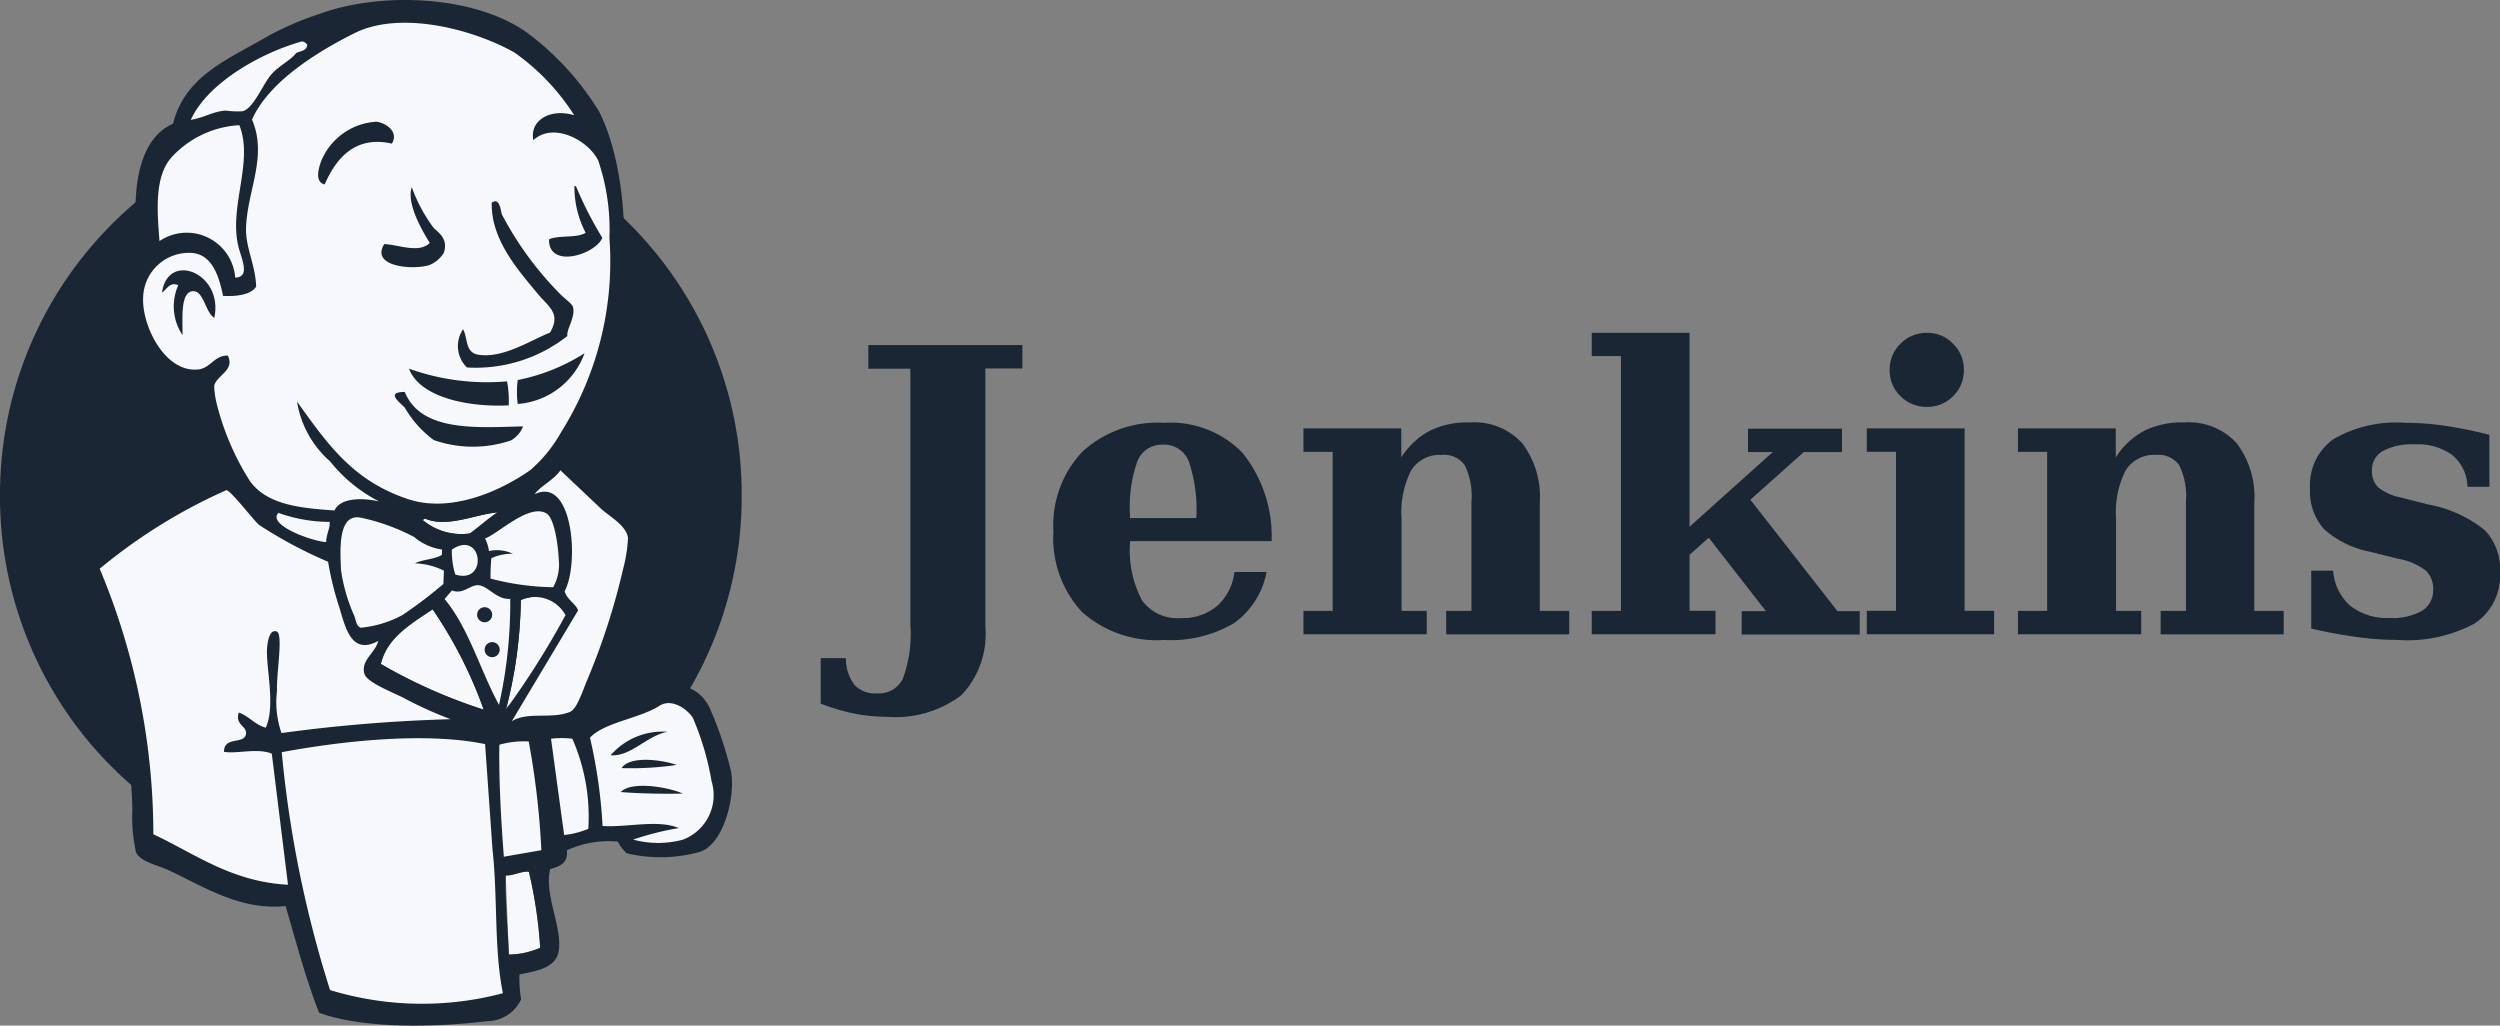 <svg viewBox="0 0 111.235 45.634" height="45.634" width="111.235" xmlns="http://www.w3.org/2000/svg"><rect x="0" y="0" width="111.235" height="45.634" fill="#808080" stroke="none"/><g transform="translate(5.936 43.052)"><path fill-rule="evenodd" fill="#1a2633" d="M26.57-21.065a16.19,16.19,0,0,1-16,16.37,16.19,16.19,0,0,1-16-16.37,16.19,16.19,0,0,1,16-16.37,16.19,16.19,0,0,1,16,16.37"></path><path fill="#1a2633" d="M-4.785-17.012S-5.944-34.083,9.788-34.57l-1.1-1.83L.153-33.534l-2.438,2.8-2.134,4.085-1.22,4.755.366,3.17"></path><path fill="#1a2633" d="M-.4-32.232A16.012,16.012,0,0,0-4.94-21,16.063,16.063,0,0,0-.395-9.776,15.254,15.254,0,0,0,10.568-5.131,15.28,15.28,0,0,0,21.53-9.776,16,16,0,0,0,26.076-21,16.066,16.066,0,0,0,21.53-32.232a15.251,15.251,0,0,0-10.963-4.645A15.284,15.284,0,0,0-.4-32.232Zm-.713,23.15A17.009,17.009,0,0,1-5.936-21,17.007,17.007,0,0,1-1.108-32.927a16.275,16.275,0,0,1,11.672-4.944,16.277,16.277,0,0,1,11.671,4.944A17,17,0,0,1,27.065-21,17.015,17.015,0,0,1,22.236-9.082a16.284,16.284,0,0,1-11.67,4.957A16.29,16.29,0,0,1-1.106-9.082"></path><path fill-rule="evenodd" fill="#f6f8fc" d="M17.3-20.975l-2.437.366-3.292.366L9.44-20.18l-2.073-.062-1.585-.5-1.4-1.525-1.1-3.109-.244-.671-1.462-.5-.854-1.4-.61-2,.671-1.769,1.585-.55,1.28.61.61,1.341.731-.122.244-.305L5-32.131,4.938-33.9,5.3-36.338,5.291-37.73,6.4-39.507l1.95-1.4,3.413-1.462,3.78.55,3.293,2.378,1.525,2.438.975,1.769.244,4.39-.731,3.78L19.51-23.715l-1.28,1.769"></path><path fill-rule="evenodd" fill="#f6f8fc" d="M15.23-10.427l-8.717.365V-8.6l.731,5.121-.366.428L.781-5.122.354-5.854l-.61-6.888-1.4-4.146-.3-.975,4.877-3.354,1.525-.61L5.78-20.18l1.159,1.037,1.341.425.61.182.731,3.17.55.671,1.4-.5L10.6-13.3l5.3,2.5-.67.366"></path><path fill-rule="evenodd" fill="#f6f8fc" d="M.781-31.7l1.585-.55,1.28.61.61,1.341.731-.123.182-.731L4.8-32.56l.366-3.354-.3-1.829,1.1-1.28,2.377-1.89-.671-.915L4.315-40.181l-1.4,1.1L2.12-37.376.9-35.73.534-33.78l.244,2.073"></path><path fill-rule="evenodd" fill="#f6f8fc" d="M3.28-37.437s.915-2.256,4.572-3.354.182-.792.182-.792L4.072-40.059,2.547-38.534l-.67,1.22,1.4-.123M1.45-32.131S.171-36.4,5.05-37.009l-.182-.731L1.5-36.95.538-33.778.781-31.7l.67-.425"></path><path fill-rule="evenodd" fill="#f6f8fc" d="M3.4-26.462l.8-.775a.515.515,0,0,1,.421.469c.061.426.241,4.269,2.876,6.344.25.187-1.95-.305-1.95-.305L3.6-23.78m11.021-3.84s.143-1.848.64-1.706a.685.685,0,0,1,.5.64s-1.209.783-1.125,1.066"></path><path fill="#f6f8fc" d="M19.681-34.375s-1,.213-1.1,1.1,1.1.182,1.28.123m-7.56-1.17s-1.341.182-1.341,1.037,1.525.793,1.95.428"></path><path fill-rule="evenodd" fill="#f6f8fc" d="M4-30.375s-2.317-1.4-2.562-.062-.793,2.316.366,3.719l-.792-.244L.28-28.852.036-30.681l1.4-1.462,1.585.122.915.731L4-30.375M5.11-34.217s1.037-5.365,6.28-6.4c4.316-.854,6.585.182,7.438,1.159,0,0-3.841-4.572-7.5-3.17S5-38.655,5.05-37.009L5.113-34.2m14.141-4.634s-1.767-.062-1.829,1.525a1.3,1.3,0,0,0,.121.5s1.4-1.585,2.256-.731m-8.3.881s-.3-2.434-2.379-1.019c-1.341.915-1.219,2.195-.975,2.438s.178.735.375.4.125-1.435.8-1.75,1.77-.645,2.2-.079"></path><path fill-rule="evenodd" fill="#f6f8fc" d="M5.78-20.182.05-17.621S2.427-8.171,1.209-5.246l-.854-.3-.062-3.6-1.585-6.829-.671-1.89,5.975-4.025,1.768,1.706m.591,5.231.813.992v3.658H6.208L6.086-13.17c0-.305.121-1.4.121-1.4M6.39-9.756l-2.744.121.793.55,1.95.3"></path><path fill-rule="evenodd" fill="#f6f8fc" d="M15.779-10.366l2.256-.063.55,5.609-2.316.305-.5-5.852"></path><path fill-rule="evenodd" fill="#f6f8fc" d="M16.387-10.366l3.413-.182,1.4-3.719c0-.182,1.22-5.121,1.22-5.121l-2.744-2.865-.55-.5-1.462,1.463v5.67l-1.279,5.255"></path><path fill-rule="evenodd" fill="#f6f8fc" d="M17.913-10.792l-2.134.425.305,1.707c.792.366,2.134-.61,2.134-.61m-.243-12.192,4.267,3.17.122-1.462-3.231-3-1.159,1.28"></path><path fill-rule="evenodd" fill="#f6f8fc" d="M8.505,1.645,7.255-3.477,6.628-7.256l-.115-2.806,5.713-.3h3.554l-.325,6.4L16,.974l-.062.915-4.634.366L8.5,1.645"></path><path fill-rule="evenodd" fill="#f6f8fc" d="M14.987-10.427A53.9,53.9,0,0,0,15.6.425a11.633,11.633,0,0,1-4.512,1.462l5.121-.183.61-.366-.731-10L15.9-10.8"></path><path fill-rule="evenodd" fill="#f6f8fc" d="M18.688-5.3l2.377-.671,4.513-.244.671-2.073-1.22-3.6-1.4-.182-1.95.61-1.871.912-.994-.182-.775.3"></path><path fill-rule="evenodd" fill="#f6f8fc" d="M18.644-6.525a8.914,8.914,0,0,1,1.829-.67l-.67-3.354.792-.305.55,3.537,3.719.182A5.55,5.55,0,0,0,25.414-10l.671,1.95.062,1.1-.975,1.463-1.1.244-1.829-.063-.61-.792-2.134.3-.671.244"></path><path fill="#f6f8fc" d="M16.25-10.854l-1.341-3.413-1.4-2s.305-.854.731-.854h1.4l1.341.5-.121,2.256-.61,3.51"></path><path fill-rule="evenodd" fill="#f6f8fc" d="M16.51-12A28.429,28.429,0,0,1,14.8-15.78s.305-.731.731-.55,1.341.67,1.341.67v-1.159L14.8-17.246l-1.4.183,2.377,5.609.5.063"></path><path fill="#f6f8fc" d="M9.054-20.059l-1.687-.184-1.585-.5v.55l.775.854,2.438,1.1"></path><path fill-rule="evenodd" fill="#f6f8fc" d="M6.329-19.875a6.745,6.745,0,0,0,2.5.61l.063.731L7.185-18.9,6.148-19.63l.182-.244"></path><path fill-rule="evenodd" fill="#f6f8fc" d="M18.681-16.925a11.608,11.608,0,0,1-2.787-.384,8.119,8.119,0,0,1,.035-.906,2.185,2.185,0,0,1,.955-.2,1.663,1.663,0,0,0-1.061-.12,2.051,2.051,0,0,0-.175-.559c.581-.208,1.955-1.569,2.728-1.117.368.212.525,1.438.552,2.034a2.067,2.067,0,0,1-.246,1.254"></path><path stroke-width="0.366" stroke="#f6f8fc" fill="none" d="M18.681-16.925a11.608,11.608,0,0,1-2.787-.384,8.119,8.119,0,0,1,.035-.906,2.185,2.185,0,0,1,.955-.2,1.663,1.663,0,0,0-1.061-.12,2.051,2.051,0,0,0-.175-.559c.581-.208,1.955-1.569,2.728-1.117.368.212.525,1.438.552,2.034a2.067,2.067,0,0,1-.246,1.254Z"></path><path fill-rule="evenodd" fill="#f6f8fc" d="M13.734-18.616l-.009.237a9.584,9.584,0,0,1-1.2.375,3.113,3.113,0,0,1,1.29.326l-.023.591a20.846,20.846,0,0,1-1.83,1.387,4.833,4.833,0,0,1-1.838.56c-.2-.046-.216-.293-.3-.525A7.542,7.542,0,0,1,9.238-17.7c-.044-.945-.137-2.529.88-2.334a9.067,9.067,0,0,1,2.413.882,2.476,2.476,0,0,0,1.2.52"></path><path stroke-width="0.366" stroke="#f6f8fc" fill="none" d="M13.734-18.616l-.009.237a9.584,9.584,0,0,1-1.2.375,3.113,3.113,0,0,1,1.29.326l-.023.591a20.846,20.846,0,0,1-1.83,1.387,4.833,4.833,0,0,1-1.838.56c-.2-.046-.216-.293-.3-.525A7.542,7.542,0,0,1,9.238-17.7c-.044-.945-.137-2.529.88-2.334a9.067,9.067,0,0,1,2.413.882,2.476,2.476,0,0,0,1.2.52Z"></path><path fill-rule="evenodd" fill="#f6f8fc" d="M14.321-17.487a3.478,3.478,0,0,1-.154-1.11c1.372-.915,1.63,1.573.154,1.11"></path><path stroke-width="0.366" stroke="#f6f8fc" fill="none" d="M14.321-17.487a3.478,3.478,0,0,1-.154-1.11C15.54-19.513,15.8-17.025,14.321-17.487Z"></path><path fill-rule="evenodd" fill="#f6f8fc" d="M16.31-17.073s-.428-.61-.123-.792.61,0,.793-.305,0-.5.063-.854.366-.427.671-.5,1.159-.182,1.28.123l-.366-1.1-.731-.244L15.58-19.4l-.122.671v1.342m-5.55,2.329-.25-2.853c-.129-1.419.341-1.171,1.571-1.171a3.237,3.237,0,0,1,1.225.366c.332.679-.556.529.382,1.04.792.432,2.193-.25,1.873-1.225-.179-.212-.934-.066-1.2-.206l-1.429-.741c-.606-.315-2.006-.772-2.653-.334-1.625,1.125.1,3.895.688,5.056"></path><path fill-rule="evenodd" fill="#1a2633" d="M11.5-36.662c-1.663-.375-2.5.695-2.991,1.817-.45-.109-.271-.721-.157-1.032a2.823,2.823,0,0,1,2.475-1.759c.421.063.991.45.673.975m8.11,1.892.079,0a16.99,16.99,0,0,0,1.175,2.3c-.317.75-2.4,1.394-2.371.066.45-.2,1.23-.04,1.63-.292a4.382,4.382,0,0,1-.5-2.073m-7.246.02a6.942,6.942,0,0,0,.979,1.833c.227.222.671.493.45,1.125a1.4,1.4,0,0,1-.644.535c-.791.234-2.625.05-2-.937.655.03,1.535.425,2.025-.05-.375-.6-1.046-1.79-.8-2.49m6.928,6.625a6.589,6.589,0,0,1-4.475,1.405,1.328,1.328,0,0,1-.171-1.7c.213.375.079,1.03.666,1.131,1.109.19,2.4-.677,3.2-.981.495-.834-.042-1.14-.5-1.675-.912-1.1-2.135-2.462-2.09-4.106.369-.268.4.407.454.531a14.8,14.8,0,0,0,2.55,3.493c.215.235.569.46.608.615.125.45-.3.993-.247,1.293M3.595-28.916c-.375-.212-.462-1.153-.9-1.179-.627-.038-.5,1.219-.51,1.954a2.3,2.3,0,0,1-.19-2.218c-.375-.177-.523.2-.723.327C1.53-31.9,4.022-30.9,3.6-28.915M20.07-27.331A3.432,3.432,0,0,1,17.1-25.078a4.06,4.06,0,0,1,0-1.065,8.682,8.682,0,0,0,2.966-1.188m-7.8.684a10.285,10.285,0,0,0,4.359.563,4.811,4.811,0,0,1,.075,1.069c-1.815.09-3.96-.359-4.438-1.632m-.194,1.02c.719,1.8,3.188,1.6,5.269,1.546a1.231,1.231,0,0,1-.538.625,5.277,5.277,0,0,1-3.432-.015A4.709,4.709,0,0,1,12.083-24.9c-.155-.2-.929-.71-.013-.712"></path><path fill-rule="evenodd" fill="#f6f8fc" d="M19.225-15.681l-2.65,4.2a20.214,20.214,0,0,0,.662-4.869,1.555,1.555,0,0,1,2,.669"></path><path fill-rule="evenodd" fill="#1a2633" d="M23.76-10.493c-.944.188-1.606,1.106-2.527,1.047a3.058,3.058,0,0,1,2.527-1.047m.415,1.475a13.744,13.744,0,0,1-2.452.141c.369-.562,1.792-.37,2.452-.141m.268,1.275c-.865.019-1.937,0-2.76-.068.5-.523,2.2-.194,2.76.068"></path><path fill-rule="evenodd" fill="#f6f8fc" d="M17.6-4.259a20.089,20.089,0,0,1,.5,3.375,3.481,3.481,0,0,1-1.392.3L16.567-4.1c.315.021.779-.225,1.032-.158"></path><path fill-rule="evenodd" fill="#f6f8fc" d="M16.2-20.257c-.434.284-.8.625-1.22.94a2.677,2.677,0,0,1-2.107-.595c.012-.043.08-.025.082-.075.99.441,2.248-.18,3.246-.269"></path><path fill-rule="evenodd" fill="#f6f8fc" d="M11.01-13.5c.271-1.178,1.337-1.788,2.305-2.437a19.391,19.391,0,0,1,2.275,4.47A23.292,23.292,0,0,1,11.011-13.5"></path><path fill-rule="evenodd" fill="#1a2633" d="M16.566-4.1c-.04.962.1,2.507.14,3.519a3.546,3.546,0,0,0,1.392-.3,20.3,20.3,0,0,0-.5-3.375c-.252-.068-.717.179-1.032.157ZM6.6-9.579A50.4,50.4,0,0,0,8.75,1a14.03,14.03,0,0,0,7.691.14c-.4-1.94-.228-4.3-.462-6.373l-.331-4.71c-2.666-.555-6.435-.13-9.052.36Zm9.682-.335c-.023,1.668.075,3.313.2,4.981l1.669-.291a35.95,35.95,0,0,0-.562-4.837,3.967,3.967,0,0,0-1.309.146Zm3.247-.269a4,4,0,0,0-.948,0l.584,4.285a3.926,3.926,0,0,0,1.075-.275,8.64,8.64,0,0,0-.712-4.015ZM24.442-5.69a2.113,2.113,0,0,0,1.284-2.595,12.3,12.3,0,0,0-.838-2.835c-.25-.381-.934-.879-1.479-.53-.887.568-2.448.733-3.094,1.419A22.828,22.828,0,0,1,20.875-6.3c1.108.069,2.47-.3,3.391.092a13.057,13.057,0,0,0-2.032.512,4.24,4.24,0,0,0,2.21.006Zm-8.855-5.79a19.416,19.416,0,0,0-2.275-4.47c-.968.65-2.033,1.259-2.305,2.438a23.325,23.325,0,0,0,4.579,2.033Zm1.65-4.87a20.143,20.143,0,0,1-.662,4.869,37.038,37.038,0,0,0,2.65-4.2,1.545,1.545,0,0,0-2-.669Zm-1.869-.662c-.379-.041-.7.435-1.193.23l-.33.381c1.087,1.313,1.582,3.171,2.422,4.712a20.751,20.751,0,0,0,.5-4.716c-.62.037-.963-.56-1.4-.606Zm-1.2-1.587a3.465,3.465,0,0,0,.154,1.11C15.8-17.027,15.541-19.515,14.169-18.6Zm-1.637-.538a9.142,9.142,0,0,0-2.413-.882c-1.019-.195-.923,1.387-.88,2.334a7.507,7.507,0,0,0,.592,2.038c.079.232.1.479.295.525a4.878,4.878,0,0,0,1.838-.56,19.556,19.556,0,0,0,1.83-1.388l.022-.591a3.112,3.112,0,0,0-1.29-.326c.355-.179.875-.175,1.2-.375l.009-.238a2.487,2.487,0,0,1-1.2-.52Zm-6.075-1.1c-.527.538,1.48,1.266,2.12,1.306,0-.338.194-.659.154-.9a6.765,6.765,0,0,1-2.275-.4Zm6.5.25c0,.052-.071.034-.083.075a2.688,2.688,0,0,0,2.108.595l1.22-.94c-1,.087-2.257.71-3.246.269Zm5.969,1.81c-.029-.595-.185-1.82-.552-2.034-.773-.45-2.145.91-2.728,1.118a1.7,1.7,0,0,1,.175.559,1.663,1.663,0,0,1,1.061.12,2.185,2.185,0,0,0-.955.2,8.432,8.432,0,0,0-.035.906,11.546,11.546,0,0,0,2.787.384,2.087,2.087,0,0,0,.246-1.254ZM5.568-19.722C5.4-19.841,4.28-21.3,4.126-21.239A24.14,24.14,0,0,0-1.5-17.746,30.582,30.582,0,0,1,.887-5.932c1.85.866,3.479,2.115,5.991,2.245l-.721-5.83C5.526-9.784,4.62-9.5,4.03-9.6c0-.713.9-.312.978-.79.057-.375-.5-.39-.319-.96.463.168.705.538,1.2.677.45-.985-.006-2.727.059-3.55.013-.155.077-.856.425-.733.306.109-.017,1.866.016,2.645a4.149,4.149,0,0,0,.2,1.875,69.6,69.6,0,0,1,7.523-.616,18.012,18.012,0,0,1-2.017-.908c-.408-.23-1.7-.709-1.812-1.1-.187-.618.493-.946.61-1.475-1.225.669-1.465-.641-1.755-1.569a13.427,13.427,0,0,1-.475-1.952A19.946,19.946,0,0,1,5.569-19.71Zm12.287-1.34c1.69-.82,2,3.063,1.333,4.315.1.373.455.516.6.85L16.834-10.96c.716-.446,1.738-.08,2.581-.412.308-.121.531-.828.763-1.391a30.327,30.327,0,0,0,1.615-4.99,6.411,6.411,0,0,0,.213-1.372c-.075-.538-.8-.937-1.175-1.269L19-22.125c-.288.427-.91.712-1.146,1.063ZM1.7-36.055c-.805.888-.625,2.548-.54,3.729A2.164,2.164,0,0,1,4.53-30.7c.7-.019.26-.869.134-1.416-.412-1.787.693-3.731.05-5.366A4.419,4.419,0,0,0,1.7-36.056ZM7.463-41.2c-1.825.518-4.163,1.842-4.91,3.48.58-.084.983-.377,1.555-.412a3.67,3.67,0,0,0,.75.029c.495-.123.913-1.234,1.288-1.648s.8-.575,1.1-.944c.192-.093.477-.088.487-.375-.084-.088-.171-.158-.271-.129Zm9.494.487c-1.892-1.068-5.1-1.871-7.11-.868-1.625.81-3.821,2.15-4.57,3.85.7,1.638-.207,3.141-.265,4.805-.031.885.418,1.659.45,2.623-.238.395-.97.444-1.475.416-.17-.852-.469-1.812-1.346-1.908A2.038,2.038,0,0,0,.433-29.825c-.066,1.262.97,3.358,2.441,3.212.567-.056.707-.625,1.325-.62.335.669-.518.88-.605,1.358a3.907,3.907,0,0,0,.125.834,11.675,11.675,0,0,0,1.45,3.371c.744,1.065,2.2,1.225,3.778,1.33.281-.6,1.315-.555,1.988-.4a6.669,6.669,0,0,1-2.181-1.781,4.478,4.478,0,0,1-1.475-2.663c1.35,1.875,2.466,3.512,4.925,4.335,1.859.625,4.029-.288,5.458-1.288a6.272,6.272,0,0,0,1.368-1.684,14.274,14.274,0,0,0,2.15-8.64,9.555,9.555,0,0,0-.5-3.452c-.454-.91-2-1.725-2.887-.9-.166-.885.746-1.432,1.82-1.112a9.957,9.957,0,0,0-2.655-2.788Zm3.525,29.185c1.479-.735,4.242-1.979,5.17,0a16.762,16.762,0,0,1,.921,2.72c.25,1.063-.271,3.3-1.365,3.658a6.492,6.492,0,0,1-3.256.063,1.775,1.775,0,0,1-.4-.52,4.479,4.479,0,0,0-2.265.387c.063.613-.354.713-.743.84-.287,1.145.578,2.64.37,3.685-.148.744-1.063.859-1.738,1a5.757,5.757,0,0,0,.075,1.109,1.679,1.679,0,0,1-1.5.969c-2.15.259-5.416.375-7.485-.369C7.7.6,7.24-1.123,6.773-2.74c-2.017.215-3.65-.87-5.188-1.583C1.053-4.57.315-4.705.116-5.13A7.362,7.362,0,0,1-.046-7.07a29.351,29.351,0,0,0-.728-5.672c-.225-.872-.617-1.641-.891-2.481a17.937,17.937,0,0,1-.81-2.517c-.171-1.15.912-1.215,1.606-1.713,1.071-.771,1.912-1.2,3.072-1.894a6.956,6.956,0,0,0,1.5-.969c.234-.475-.4-1.15-.572-1.521a4.617,4.617,0,0,1-.45-1.675A3.216,3.216,0,0,1,.523-26.9,5.274,5.274,0,0,1-.09-31.5c.05-.12.3-.355.338-.54a6.18,6.18,0,0,0-.15-1.23C.03-35.25.433-36.954,1.763-37.55c.54-2.153,2.475-2.869,4.3-3.938a13.6,13.6,0,0,1,2.207-.941c2.781-1.025,7.05-.831,9.358.915a12.575,12.575,0,0,1,3.1,3.435c1.479,3,1.375,7.983.338,11.616a11.024,11.024,0,0,1-.622,1.791c-.2.409-.806,1.229-.733,1.59s1.391,1.371,1.672,1.644c.507.49,1.471,1.14,1.55,1.757a6.231,6.231,0,0,1-.479,2.191l-1.967,5.963"></path><path fill-rule="evenodd" fill="#f6f8fc" d="M10.616-26.185c.08-.106.521-.269,1.137.029,0,0-.731.123-.671,1.341l-.305-.062s-.315-1.106-.163-1.309"></path><path fill-rule="evenodd" fill="#1a2633" d="M15.963-15.7a.335.335,0,0,1-.335.335.335.335,0,0,1-.335-.335.335.335,0,0,1,.335-.335.335.335,0,0,1,.335.335m.335,1.554a.335.335,0,0,1-.335.335.335.335,0,0,1-.335-.335.335.335,0,0,1,.335-.335.335.335,0,0,1,.335.335"></path><path fill="#1a2633" d="M30.58-11.745V-13.77H31.7a1.987,1.987,0,0,0,.379,1.19,1.259,1.259,0,0,0,.991.379,1.186,1.186,0,0,0,1.162-.646,5.725,5.725,0,0,0,.338-2.4v-11.4H32.7V-27.7h6.853v1.042H37.906v11.472a3.952,3.952,0,0,1-1.06,3.06,4.856,4.856,0,0,1-3.353.965,7.267,7.267,0,0,1-1.44-.146,8.84,8.84,0,0,1-1.475-.44ZM47.292-20a6.621,6.621,0,0,0-.338-2.534,1.171,1.171,0,0,0-1.146-.733,1.168,1.168,0,0,0-1.129.715,6.086,6.086,0,0,0-.338,2.4V-20H47.29Zm3.352,1.025h-6.3v.069a4.726,4.726,0,0,0,.535,2.569,1.937,1.937,0,0,0,1.725.785,2.378,2.378,0,0,0,1.6-.525,2.4,2.4,0,0,0,.785-1.525h1.431a3.616,3.616,0,0,1-1.475,2.292,5.55,5.55,0,0,1-3.088.733,5.008,5.008,0,0,1-3.655-1.25,4.834,4.834,0,0,1-1.267-3.587,4.745,4.745,0,0,1,1.3-3.55,4.949,4.949,0,0,1,3.62-1.275A4.466,4.466,0,0,1,49.351-22.9a5.928,5.928,0,0,1,1.292,3.923Z"></path><path fill="#1a2633" d="M52.06-14.831v-1.042h1.3v-7.075h-1.3v-1.042h4.353V-22.7a3.42,3.42,0,0,1,1.259-1.181,3.78,3.78,0,0,1,1.784-.375,2.9,2.9,0,0,1,2.327.912,3.949,3.949,0,0,1,.792,2.673v4.8h1.31v1.042H58.41v-1.042h1.125v-4.87a3.1,3.1,0,0,0-.3-1.613,1.122,1.122,0,0,0-1.025-.456,1.486,1.486,0,0,0-1.354.681,4.1,4.1,0,0,0-.431,2.146v4.111h1.12v1.042H52.07Z"></path><path fill="#1a2633" d="M70.394-14.831H64.887v-1.042h1.3V-27.209h-1.3v-1.034H69.24v8.625l3.7-3.319h-1.1v-1.042h4.18v1.042h-1.7l-2.375,2.12,3.875,4.956h.991v1.042H71.559V-15.86h1.077l-2.543-3.266-.854.759v2.492h1.155v1.042Zm7.75-11.756a1.575,1.575,0,0,1,.482-1.172,1.607,1.607,0,0,1,1.181-.483,1.557,1.557,0,0,1,1.155.483,1.58,1.58,0,0,1,.482,1.172,1.582,1.582,0,0,1-.482,1.163,1.572,1.572,0,0,1-1.155.475,1.617,1.617,0,0,1-1.181-.475A1.569,1.569,0,0,1,78.144-26.588Zm3.337,10.713h1.31v1.042H77.125v-1.042h1.3V-22.95h-1.3v-1.042h4.353v8.118Z"></path><path fill="#1a2633" transform="translate(31.79)" d="M52.06-14.831v-1.042h1.3v-7.075h-1.3v-1.042h4.353V-22.7a3.42,3.42,0,0,1,1.259-1.181,3.78,3.78,0,0,1,1.784-.375,2.9,2.9,0,0,1,2.327.912,3.949,3.949,0,0,1,.792,2.673v4.8h1.31v1.042H58.41v-1.042h1.125v-4.87a3.1,3.1,0,0,0-.3-1.613,1.122,1.122,0,0,0-1.025-.456,1.486,1.486,0,0,0-1.354.681,4.1,4.1,0,0,0-.431,2.146v4.111h1.12v1.042H52.07Z"></path><path fill="#1a2633" d="M96.9-15.1v-2.56h.975a2.311,2.311,0,0,0,.768,1.569,2.675,2.675,0,0,0,1.759.535,2.622,2.622,0,0,0,1.423-.319,1.049,1.049,0,0,0,.5-.931,1.123,1.123,0,0,0-.319-.854,2.805,2.805,0,0,0-1.215-.525L99.531-18.5a4.285,4.285,0,0,1-2.06-1.009,2.493,2.493,0,0,1-.625-1.784,2.52,2.52,0,0,1,1.034-2.215,5.558,5.558,0,0,1,3.188-.733,12.775,12.775,0,0,1,1.725.125,18.786,18.786,0,0,1,2.034.413v2.31h-.975a1.908,1.908,0,0,0-.673-1.412,2.631,2.631,0,0,0-1.69-.475,2.7,2.7,0,0,0-1.412.3.961.961,0,0,0-.475.875.975.975,0,0,0,.275.733,2.25,2.25,0,0,0,.991.45l1.25.319a5.639,5.639,0,0,1,2.491,1.129,2.491,2.491,0,0,1,.69,1.87,2.554,2.554,0,0,1-1.125,2.292,6.335,6.335,0,0,1-3.437.733,13.591,13.591,0,0,1-1.81-.129q-.956-.129-2.025-.375Z"></path></g></svg>